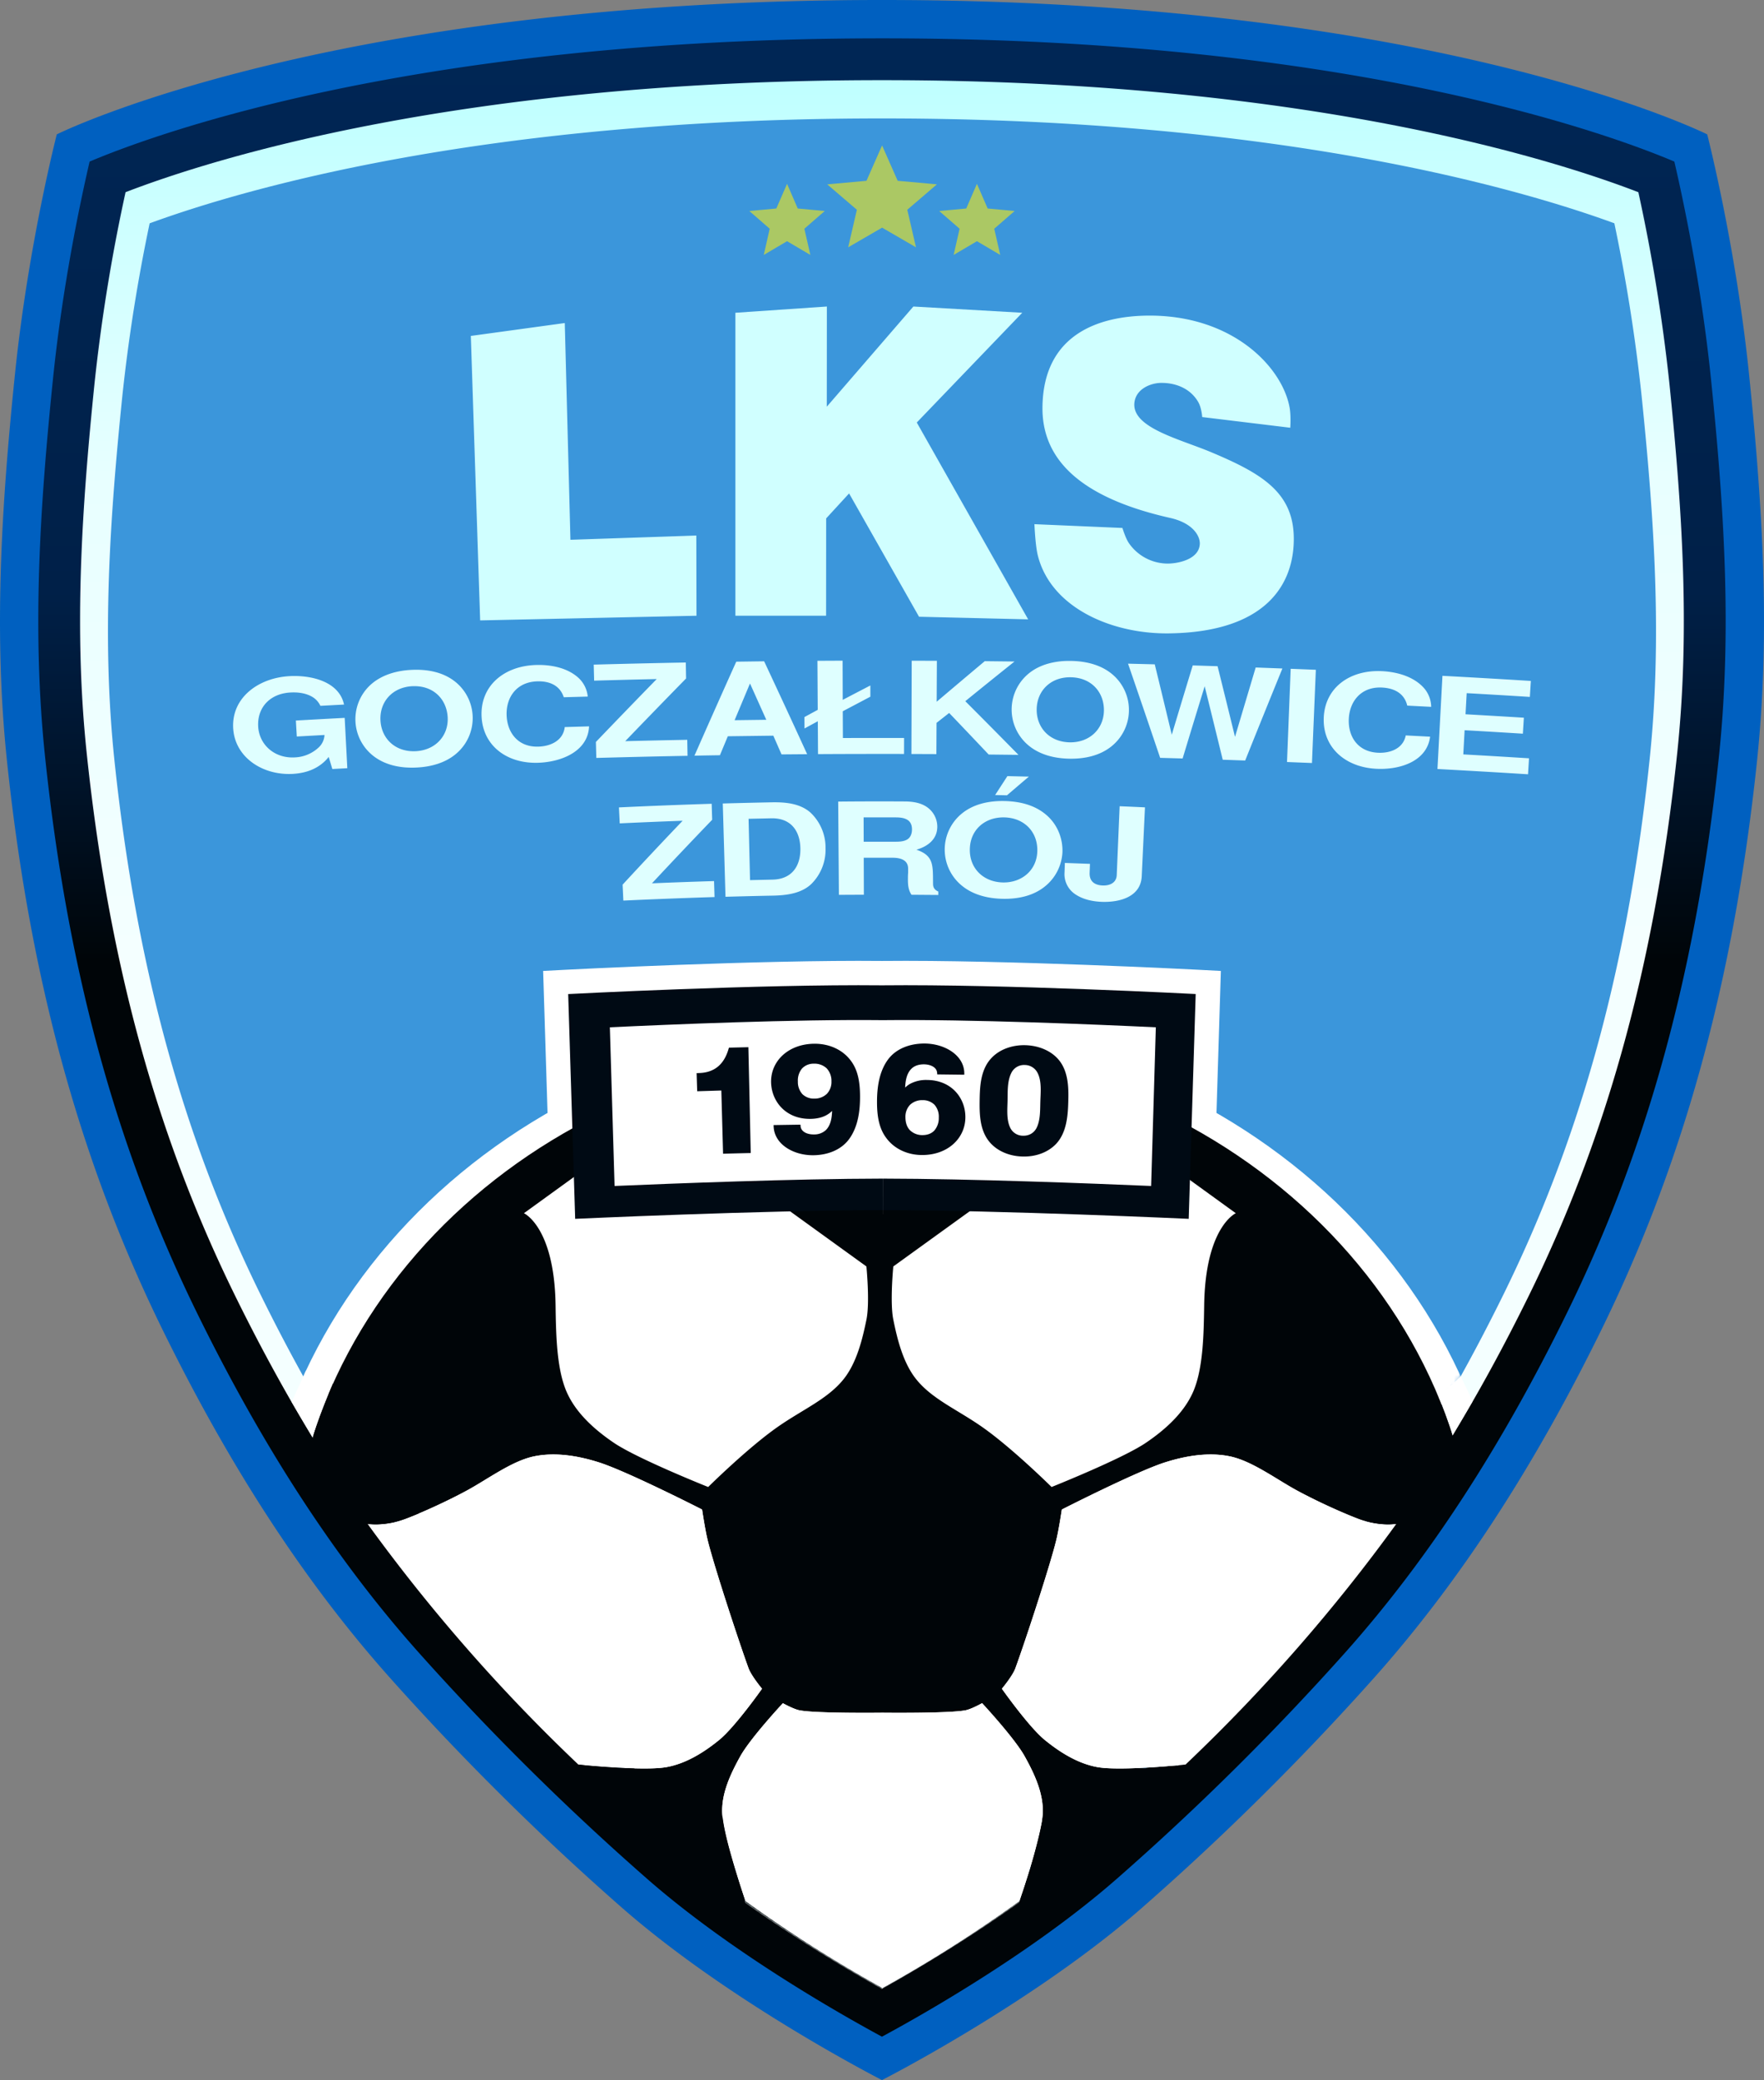 <svg xmlns="http://www.w3.org/2000/svg" width="424" height="500" fill="none"><rect width="100%" height="100%" fill="#808080" stroke="none"/><path fill="#0060C0" fill-rule="evenodd" d="M212 0C78.16-.01 13.65 32.3 13.65 32.3S6.75 59.05 3.58 90.1c-3.24 31.69-5.14 61.97-1.9 92.85 5.97 56.84 19.33 99.93 37.55 137 15.81 32.17 33.6 59.89 54.45 83.3a640.98 640.98 0 0 0 55.93 55.42C175.76 481.54 212 500 212 500s36.24-18.46 62.4-41.33a640.86 640.86 0 0 0 55.93-55.42c20.84-23.41 38.63-51.13 54.44-83.3 18.22-37.07 31.58-80.16 37.55-137 3.24-30.88 1.34-61.16-1.9-92.84-3.18-31.06-10.07-57.81-10.07-57.81S345.84-.02 212 0Z" clip-rule="evenodd"/><path fill="url(#a)" fill-rule="evenodd" d="M212 9.22c112.58-.03 175.09 23.11 190.45 29.62 2 8.6 6.44 29.19 8.8 52.2 3.18 31.03 5.08 60.7 1.9 90.95-5.83 55.54-18.85 97.66-36.66 133.9-15.41 31.36-32.73 58.4-53.05 81.23a631.4 631.4 0 0 1-55.12 54.6c-20.05 17.54-46.22 32.39-56.33 37.85-10.06-5.44-36.26-20.3-56.32-37.84a631.4 631.4 0 0 1-55.12-54.6c-20.32-22.84-37.64-49.88-53.05-81.24-17.81-36.24-30.83-78.36-36.66-133.9-3.18-30.25-1.28-59.92 1.9-90.95 2.35-23.01 6.8-43.6 8.8-52.2C36.9 32.34 99.4 9.2 212 9.22Z" clip-rule="evenodd"/><path fill="url(#b)" fill-rule="evenodd" d="M212.62 19.27c100.68.06 160.36 18.89 181.18 26.93a424.55 424.55 0 0 1 7.45 45.87c3.1 30.33 5 59.31 1.9 88.87-5.69 54.14-18.32 95.2-35.68 130.52-14.98 30.48-31.8 56.79-51.55 78.99a621.25 621.25 0 0 1-54.22 53.72c-16.76 14.65-37.96 27.35-49.71 33.93-11.74-6.57-32.95-19.27-49.71-33.93a621.24 621.24 0 0 1-54.22-53.73c-19.76-22.2-36.57-48.5-51.55-78.98-17.36-35.32-30-76.38-35.68-130.52-3.1-29.56-1.2-58.55 1.9-88.87a424.3 424.3 0 0 1 7.45-45.87c20.82-8.04 80.5-26.87 181.17-26.93h1.27Z" clip-rule="evenodd"/><mask id="c" width="386" height="460" x="19" y="19" maskUnits="userSpaceOnUse" style="mask-type:luminance"><path fill="#fff" d="M212.62 19.27c100.68.06 160.36 18.89 181.18 26.93a424.55 424.55 0 0 1 7.45 45.87c3.1 30.33 5 59.31 1.9 88.87-5.69 54.14-18.32 95.2-35.68 130.52-14.98 30.48-31.8 56.79-51.55 78.99a621.25 621.25 0 0 1-54.22 53.72c-16.76 14.65-37.96 27.35-49.71 33.93-11.74-6.57-32.95-19.27-49.71-33.93a621.24 621.24 0 0 1-54.22-53.73c-19.76-22.2-36.57-48.5-51.55-78.98-17.36-35.32-30-76.38-35.68-130.52-3.1-29.56-1.2-58.55 1.9-88.87a424.3 424.3 0 0 1 7.45-45.87c20.82-8.04 80.5-26.87 181.17-26.93h1.27Z"/></mask><g fill-rule="evenodd" clip-rule="evenodd" mask="url(#c)"><path fill="#000508" d="M212.21 252.15c78.52 0 142.64 57.61 142.64 129.08 0 71.47-64.12 129.07-142.64 129.07-78.52 0-142.64-57.6-142.64-129.07s64.13-129.08 142.64-129.08Z"/><path fill="#fff" d="M88.38 366.33s4 .73 9.2-1.26c3.9-1.5 9.71-4.12 14.56-6.74 5-2.7 10.8-7.09 16.1-8.23 5.12-1.1 10.66-.18 15.66 1.4 6.75 2.12 24.85 11.35 24.85 11.35s.75 4.97 1.35 7.4c1.64 6.59 7.65 24.82 9.82 30.76.68 1.85 3.24 4.92 3.24 4.92s-6.45 9.16-10.28 12.3c-3.7 3.02-8.04 5.73-12.75 6.55-5.64.99-21.12-.63-21.12-.63a417.27 417.27 0 0 1-50.63-57.82ZM335.6 366.33s-3.99.73-9.2-1.26c-3.9-1.5-9.71-4.12-14.56-6.74-5-2.7-10.8-7.09-16.1-8.23-5.12-1.1-10.65-.18-15.65 1.4-6.76 2.12-24.86 11.35-24.86 11.35s-.75 4.97-1.35 7.4c-1.63 6.59-7.64 24.82-9.82 30.76-.67 1.85-3.24 4.92-3.24 4.92s6.45 9.16 10.29 12.3c3.7 3.02 8.03 5.73 12.74 6.55 5.64.99 21.12-.63 21.12-.63a417.27 417.27 0 0 0 50.63-57.82ZM212 477.91a326.54 326.54 0 0 0 33.04-20.97s5.38-15.4 5.6-21.2c.17-4.73-2.03-9.4-4.33-13.54-2.43-4.39-10.25-12.8-10.25-12.8s-2.56 1.43-3.97 1.71c-3.9.78-20.09.59-20.09.59h.22s-16.18.2-20.08-.59c-1.41-.28-3.97-1.7-3.97-1.7s-7.82 8.4-10.25 12.79c-2.3 4.15-4.5 8.8-4.33 13.54.21 5.8 5.6 21.2 5.6 21.2a326.67 326.67 0 0 0 33.03 20.97"/></g><path fill="#3B96DB" fill-rule="evenodd" d="M211.37 28.47h1.26c94.36.05 152.23 16.73 175.4 25.2a413.8 413.8 0 0 1 6.56 41.57c3.06 29.86 4.96 58.4 1.9 87.5-5.58 53.19-17.97 93.55-35.03 128.25-14.7 29.9-31.16 55.72-50.53 77.49a614.53 614.53 0 0 1-53.63 53.13c-14.92 13.05-33.44 24.49-45.3 31.28-11.85-6.79-30.38-18.23-45.3-31.28a614.52 614.52 0 0 1-53.63-53.13c-19.37-21.77-35.84-47.59-50.54-77.49-17.05-34.7-29.44-75.06-35.03-128.26-3.05-29.1-1.15-57.63 1.9-87.49a413.57 413.57 0 0 1 6.57-41.56C59.14 45.2 117 28.52 211.37 28.47Z" clip-rule="evenodd"/><mask id="d" width="374" height="445" x="25" y="28" maskUnits="userSpaceOnUse" style="mask-type:luminance"><path fill="#fff" d="M211.37 28.47h1.26c94.36.05 152.23 16.73 175.4 25.2a413.8 413.8 0 0 1 6.56 41.57c3.06 29.86 4.96 58.4 1.9 87.5-5.58 53.19-17.97 93.55-35.03 128.25-14.7 29.9-31.16 55.72-50.53 77.49a614.53 614.53 0 0 1-53.63 53.13c-14.92 13.05-33.44 24.49-45.3 31.28-11.85-6.79-30.38-18.23-45.3-31.28a614.52 614.52 0 0 1-53.63-53.13c-19.37-21.77-35.84-47.59-50.54-77.49-17.05-34.7-29.44-75.06-35.03-128.26-3.05-29.1-1.15-57.63 1.9-87.49a413.57 413.57 0 0 1 6.57-41.56C59.14 45.2 117 28.52 211.37 28.47Z"/></mask><g mask="url(#d)"><path fill="#fff" fill-rule="evenodd" d="M212 246.35c83.11 0 150.59 61.41 150.59 137.07 0 75.65-67.48 137.06-150.59 137.06S61.41 459.07 61.41 383.42c0-75.66 67.48-137.07 150.59-137.07Z" clip-rule="evenodd"/><path fill="#fff" fill-rule="evenodd" d="M212 296.75H212c-29.3.04-73.46 2.08-73.46 2.08l-5.95.28-2.04-65.72 5.74-.3s46.22-2.4 75.71-2.1c29.5-.3 75.72 2.1 75.72 2.1l5.73.3-2.03 65.72-5.95-.28s-44.16-2.04-73.46-2.08Z" clip-rule="evenodd"/><path fill="#000508" fill-rule="evenodd" d="M212.21 252.15c78.52 0 142.64 57.61 142.64 129.08 0 71.47-64.12 129.07-142.64 129.07-78.52 0-142.64-57.6-142.64-129.07s64.13-129.08 142.64-129.08Z" clip-rule="evenodd"/><mask id="e" width="286" height="259" x="69" y="252" maskUnits="userSpaceOnUse" style="mask-type:luminance"><path fill="#fff" d="M212.21 252.15c78.52 0 142.64 57.61 142.64 129.08 0 71.47-64.12 129.07-142.64 129.07-78.52 0-142.64-57.6-142.64-129.07s64.13-129.08 142.64-129.08Z"/></mask><g fill="#fff" fill-rule="evenodd" clip-rule="evenodd" mask="url(#e)"><path d="M125.93 291.63s7.34 3.27 7.61 22.14c.1 6.92.24 15.11 2.58 20.62 2.2 5.2 6.8 9.29 11.47 12.45 5.68 3.84 22.63 10.6 22.63 10.6s9.44-9.36 16.7-14.44c6-4.2 12.01-6.68 15.86-11.49 3.2-4 4.57-9.84 5.49-14.36.84-4.16-.02-12.73-.02-12.73l-19.61-14.17-46.46-10.39-16.25 11.77ZM297.04 291.63s-7.33 3.27-7.6 22.14c-.1 6.92-.25 15.11-2.58 20.62-2.21 5.2-6.8 9.29-11.47 12.45-5.69 3.84-22.63 10.6-22.63 10.6s-9.44-9.36-16.7-14.44c-6-4.2-12.02-6.68-15.86-11.49-3.2-4-4.58-9.84-5.49-14.36-.84-4.16.01-12.73.01-12.73l19.62-14.17 46.45-10.39 16.25 11.77ZM335.6 366.33s-3.99.73-9.2-1.26c-3.9-1.5-9.71-4.12-14.56-6.74-5-2.7-10.8-7.09-16.1-8.23-5.12-1.1-10.65-.18-15.65 1.4-6.76 2.12-24.86 11.35-24.86 11.35s-.75 4.97-1.35 7.4c-1.63 6.59-7.64 24.82-9.82 30.76-.67 1.85-3.24 4.92-3.24 4.92s6.45 9.16 10.29 12.3c3.7 3.02 8.03 5.73 12.74 6.55 5.64.99 21.12-.63 21.12-.63a417.27 417.27 0 0 0 50.63-57.82ZM88.38 366.33s4 .73 9.2-1.26c3.9-1.5 9.71-4.12 14.56-6.74 5-2.7 10.8-7.09 16.1-8.23 5.12-1.1 10.66-.18 15.66 1.4 6.75 2.12 24.85 11.35 24.85 11.35s.75 4.97 1.35 7.4c1.64 6.59 7.65 24.82 9.82 30.76.68 1.85 3.24 4.92 3.24 4.92s-6.45 9.16-10.28 12.3c-3.7 3.02-8.04 5.73-12.75 6.55-5.64.99-21.12-.63-21.12-.63a417.27 417.27 0 0 1-50.63-57.82ZM212 477.91a326.54 326.54 0 0 0 33.04-20.97s5.38-15.4 5.6-21.2c.17-4.73-2.03-9.4-4.33-13.54-2.43-4.39-10.25-12.8-10.25-12.8s-2.56 1.43-3.97 1.71c-3.9.78-20.09.59-20.09.59h.22s-16.18.2-20.08-.59c-1.41-.28-3.97-1.7-3.97-1.7s-7.82 8.4-10.25 12.79c-2.3 4.15-4.5 8.8-4.33 13.54.21 5.8 5.6 21.2 5.6 21.2a326.67 326.67 0 0 0 33.03 20.97"/></g><path fill="#000A14" fill-rule="evenodd" d="M211.99 290.88c29.4.05 73.73 2.1 73.73 2.1l1.68-54.04s-46.07-2.4-75.41-2.09c-29.35-.3-75.42 2.1-75.42 2.1l1.68 54.03s44.33-2.05 73.74-2.1Z" clip-rule="evenodd"/><path fill="#fff" fill-rule="evenodd" d="M212.2 291.87v-8.56c-21.24.03-50.36 1.17-64.48 1.77l-1.13-38.14c14.23-.68 44.34-1.95 65.53-1.72h.09c21.26-.23 51.38 1.04 65.61 1.72l-1.13 38.14c-14.12-.6-43.24-1.74-64.47-1.77l-.01 8.56Z" clip-rule="evenodd"/></g><path fill="#ABC864" fill-rule="evenodd" d="m212.02 34.96 3.75 8.5 9.43.85-7.12 6.11 2.09 9.03-8.15-4.73-8.15 4.73 2.09-9.03-7.12-6.1 9.43-.86 3.75-8.5ZM189.18 44.19l2.57 5.93 6.49.6-4.9 4.26 1.44 6.3-5.6-3.3-5.6 3.3 1.43-6.3-4.9-4.26 6.49-.6 2.58-5.93ZM234.82 44.19l2.58 5.93 6.48.6-4.9 4.26 1.44 6.3-5.6-3.3-5.6 3.3 1.43-6.3-4.9-4.26 6.5-.6 2.57-5.93Z" clip-rule="evenodd"/><path fill="#000A14" fill-rule="evenodd" d="m173.38 262.13-5.8.18-.14-4.36c.2 0 .4 0 .61-.02 4.17-.13 6.14-2.61 7.07-5.8l.09-.3 4.67-.11.57 25.44c-2.21.05-4.43.1-6.65.17l-.42-15.2ZM192.4 270.34l.03.38c.14 1.39 1.7 2 3.2 1.97a4.1 4.1 0 0 0 2.84-1.01c1.27-1.23 1.47-3.09 1.54-4.64-.36.33-.73.65-1.17.9-1.15.71-2.65 1-4.05 1.01-5.92.08-9.36-4.22-9.45-8.8-.1-5.1 4.15-9.2 10.37-9.26 3.68-.04 6.92 1.5 8.83 4.12 1.86 2.48 2.17 5.66 2.18 8.5.02 3.35-.43 7.16-2.49 10.11-1.84 2.66-5.1 4.03-8.71 4.07-4.78.06-9.34-2.6-9.56-6.81l-.02-.44 6.45-.1Zm3.2-14.66a3.8 3.8 0 0 0-2.82 1.16 4.49 4.49 0 0 0-1 3.13 4.34 4.34 0 0 0 1.1 3.05 3.96 3.96 0 0 0 2.9 1.06 4.23 4.23 0 0 0 2.97-1.15 4.12 4.12 0 0 0 1.1-2.99 4.4 4.4 0 0 0-1.16-3.15 4.29 4.29 0 0 0-3.1-1.11ZM225.28 258.26l-.03-.38c-.11-1.4-1.68-2.03-3.19-2.04-1.09 0-2.14.28-2.89.97-1.3 1.2-1.53 3.06-1.61 4.61.36-.32.74-.64 1.19-.89a8.12 8.12 0 0 1 4.09-.93c5.95.04 9.27 4.44 9.2 9.05-.06 5.03-4.3 9.03-10.46 8.99-3.65-.02-6.8-1.62-8.65-4.23-1.82-2.49-2.12-5.66-2.13-8.5 0-3.36.46-7.17 2.56-10.11 1.9-2.67 5.25-3.98 8.9-3.96 4.83.03 9.43 2.8 9.52 7.06v.44l-6.5-.08Zm-3.5 14.59c1.1 0 2.13-.37 2.8-1.1a4.54 4.54 0 0 0 1.07-3.1 4.34 4.34 0 0 0-1.03-3.09 3.94 3.94 0 0 0-2.87-1.11 4.2 4.2 0 0 0-2.99 1.1 4.12 4.12 0 0 0-1.13 2.97c0 1.1.25 2.3 1.1 3.17a4.23 4.23 0 0 0 3.05 1.16ZM246.44 251.24c3.47.09 6.66 1.52 8.44 4.04 2 2.85 1.98 6.6 1.88 9.8-.1 3.26-.41 7.18-2.9 9.87-1.98 2.08-4.92 3.13-8.06 3.05-3.43-.08-6.55-1.5-8.33-3.98-2-2.77-2.05-6.47-2-9.6.05-3.3.24-7.33 2.8-10.05 1.95-2.12 5-3.2 8.17-3.13Zm-.12 4.76a3.4 3.4 0 0 0-3.28 2c-.94 1.94-.82 4.47-.86 6.52-.04 2.07-.32 4.76.72 6.72a3.39 3.39 0 0 0 3.02 1.76c1.54.04 2.69-.77 3.26-1.93.91-1.87.82-4.3.88-6.3.06-2.12.38-4.92-.7-6.93a3.45 3.45 0 0 0-3.04-1.84Z" clip-rule="evenodd"/><path fill="#fff" fill-rule="evenodd" d="M335.6 366.33s-3.99.73-9.2-1.26c-3.9-1.5-9.71-4.12-14.56-6.74-5-2.7-10.8-7.09-16.1-8.23-5.12-1.1-10.65-.18-15.65 1.4-6.76 2.12-24.86 11.35-24.86 11.35s-.75 4.97-1.35 7.4c-1.63 6.59-7.64 24.82-9.82 30.76-.67 1.85-3.24 4.92-3.24 4.92s6.45 9.16 10.29 12.3c3.7 3.02 8.03 5.73 12.74 6.55 5.64.99 21.12-.63 21.12-.63a417.27 417.27 0 0 0 50.63-57.82ZM88.38 366.33s4 .73 9.2-1.26c3.9-1.5 9.71-4.12 14.56-6.74 5-2.7 10.8-7.09 16.1-8.23 5.12-1.1 10.66-.18 15.66 1.4 6.75 2.12 24.85 11.35 24.85 11.35s.75 4.97 1.35 7.4c1.64 6.59 7.65 24.82 9.82 30.76.68 1.85 3.24 4.92 3.24 4.92s-6.45 9.16-10.28 12.3c-3.7 3.02-8.04 5.73-12.75 6.55-5.64.99-21.12-.63-21.12-.63a417.27 417.27 0 0 1-50.63-57.82ZM212 477.91a326.54 326.54 0 0 0 33.04-20.97s5.38-15.4 5.6-21.2c.17-4.73-2.03-9.4-4.33-13.54-2.43-4.39-10.25-12.8-10.25-12.8s-2.56 1.43-3.97 1.71c-3.9.78-20.09.59-20.09.59h.22s-16.18.2-20.08-.59c-1.41-.28-3.97-1.7-3.97-1.7s-7.82 8.4-10.25 12.79c-2.3 4.15-4.5 8.8-4.33 13.54.21 5.8 5.6 21.2 5.6 21.2a326.67 326.67 0 0 0 33.03 20.97" clip-rule="evenodd"/><path fill="#D0FFFF" fill-rule="evenodd" d="m135.75 77.65-22.58 3.1 2.24 68.38 52-1.12-.04-19.28-30.26 1.02-1.36-52.1ZM176.76 75.18l21.99-1.5-.02 24.08 20.81-24.08 26.17 1.5-25.35 26.38 26.77 47.32-26.23-.63-16.81-29.64-5.51 6-.02 23.4h-21.8V75.18ZM269.79 126.91l-21.15-.91s.2 5.04.8 7.47c3.13 12.64 17.82 18.99 31.65 18.78 23.4-.34 30-11.97 29.89-22.96-.11-10.9-7.64-15.44-19.67-20.51-7.55-3.2-18.95-5.84-18.66-11.7.18-3.53 3.87-5.02 6.44-5.04 3.88-.03 7.23 1.59 8.96 4.67.78 1.4.91 3.54.91 3.54l21.17 2.57s.21-2.87-.17-4.92c-1.82-9.8-13.89-22.34-34.38-22.03-10.63.17-24.76 3.92-25.01 21.92-.16 11.7 7.72 21.53 30.7 26.71 5.5 1.24 7.16 4.35 7.12 6.18-.1 3.55-4.63 4.7-7.47 4.79a11.38 11.38 0 0 1-9.58-4.92c-.8-1.15-1.55-3.64-1.55-3.64Z" clip-rule="evenodd"/><path fill="#DFFFFF" fill-rule="evenodd" d="M82.85 172.56c-3.9.2-7.82.42-11.73.64l.22 3.84 6.66-.37a4.4 4.4 0 0 1-1.3 2.9 8.88 8.88 0 0 1-5.84 2.49c-4.82.28-8.53-2.99-8.8-7.38-.27-4.54 2.75-7.94 7.75-8.22 1.81-.1 3.72.14 5.27 1.06a4.91 4.91 0 0 1 1.93 2.14l5.68-.3c-1.17-5.53-7.85-7.13-13.14-6.83-7.53.43-13.96 5.25-13.5 12.59.44 6.95 7.1 11.32 14.36 10.9 3.5-.2 6.5-1.44 8.6-4.07l.87 2.9 3.6-.19-.63-12.1ZM98.95 161.02c-3.6.16-7.24 1.2-9.86 3.57a11.2 11.2 0 0 0 .86 17.28c2.85 2.13 6.5 2.8 10.1 2.63 3.62-.16 7.2-1.16 9.83-3.53a11.2 11.2 0 0 0-.71-17.29c-2.89-2.18-6.56-2.83-10.22-2.66Zm.22 3.93c4.99-.23 8.25 3.13 8.44 7.58.18 4.33-2.95 7.82-7.73 8.04-4.89.22-8.22-3.05-8.43-7.43-.22-4.4 2.82-7.97 7.72-8.2ZM141.27 167.44a7.02 7.02 0 0 0-2.1-4.38c-2.67-2.53-6.7-3.33-10.4-3.21-7.67.26-13.3 5.02-13.02 12.26.27 7.12 6.08 11.5 13.64 11.24 5.7-.2 11.96-2.82 12.2-8.75l-5.85.17c-.34 3.1-3.17 4.6-6.31 4.7-4.89.17-7.5-3.33-7.66-7.52-.15-4.3 2.36-8 7.33-8.17 3.07-.1 5.5 1.03 6.41 3.82l5.76-.16ZM164.84 159.25c-7.38.14-14.75.31-22.13.51l.1 3.85c5.02-.14 10.03-.27 15.04-.38a2339 2339 0 0 0-14.62 15.12l.1 3.84c7.31-.2 14.62-.38 21.93-.51l-.07-3.85c-4.97.1-9.94.2-14.91.33 4.85-5.04 9.73-10.07 14.63-15.07l-.07-3.84ZM185.88 176.84l1.97 4.5 6.16-.05c-3.41-7.45-6.86-14.9-10.34-22.33l-6.7.09c-3.38 7.52-6.73 15.05-10.05 22.6 2.04-.05 4.08-.08 6.12-.11l1.9-4.56 10.94-.14Zm-1.69-3.82-7.62.1 3.7-8.83 3.92 8.73ZM202.56 168.23l-.03-9.42-6.05.03.07 11.79-3.2 1.74.02 2.74 3.2-1.74.05 7.9c6.9-.04 13.79-.05 20.68-.04l.01-3.84c-4.9-.01-9.8 0-14.71.01l-.03-6.43 6.63-3.5v-2.7c-2.21 1.15-4.43 2.3-6.63 3.46ZM225.11 173.76l3.03-2.38c3.18 3.32 6.34 6.65 9.5 9.99l7.16.08c-4.24-4.31-8.5-8.62-12.78-12.9 3.93-3.2 7.87-6.37 11.83-9.54l-7.15-.08c-3.87 3.24-7.72 6.5-11.56 9.75l.05-9.84-6.05-.02-.07 22.43c2 0 4 0 6 .02l.04-7.5Z" clip-rule="evenodd"/><path fill="#DFFFFF" fill-rule="evenodd" d="M257.43 158.87c-3.6-.07-7.29.72-10.06 2.94a11.2 11.2 0 0 0-.24 17.3c2.7 2.3 6.3 3.2 9.92 3.26 3.6.07 7.24-.7 10.02-2.9a11.2 11.2 0 0 0 .39-17.3c-2.74-2.35-6.36-3.24-10.03-3.3Zm-.03 3.93c5 .1 8.03 3.65 7.94 8.1-.1 4.33-3.44 7.62-8.22 7.54-4.9-.1-8-3.57-7.94-7.95.06-4.4 3.31-7.78 8.22-7.69ZM299.3 182.8a3899.6 3899.6 0 0 1 8.94-22.11l-6.42-.24-4.97 16.67c-1.39-5.66-2.78-11.32-4.19-16.98l-5.97-.19c-1.69 5.55-3.37 11.1-5.04 16.66-1.35-5.64-2.71-11.28-4.09-16.92l-6.42-.16c2.6 7.54 5.17 15.09 7.72 22.64l5.4.15c1.75-5.79 3.52-11.57 5.3-17.36 1.46 5.89 2.9 11.77 4.34 17.66l5.4.19ZM316.28 161l-6.05-.24-.88 22.41 6 .24c.3-7.47.62-14.94.93-22.4ZM344 169.91a7.02 7.02 0 0 0-1.74-4.53c-2.44-2.73-6.38-3.87-10.1-4.05-7.66-.37-13.67 3.92-13.98 11.16-.3 7.12 5.12 11.95 12.69 12.31 5.66.28 12.14-1.82 12.87-7.72l-5.85-.3c-.6 3.05-3.55 4.31-6.68 4.16-4.88-.23-7.2-3.92-7.01-8.12.2-4.3 3-7.79 7.97-7.55 3.08.15 5.4 1.48 6.08 4.34l5.75.3ZM352.04 175.53c4.67.26 9.34.54 14 .83l.24-3.84c-4.67-.29-9.35-.56-14.02-.83l.28-5.07c5.06.28 10.13.58 15.18.9l.24-3.84c-7.08-.44-14.16-.85-21.25-1.23l-1.2 22.4c7.25.39 14.51.81 21.77 1.27l.24-3.84c-5.27-.33-10.54-.65-15.8-.94l.32-5.81ZM171.06 193.21c-7.43.23-14.86.52-22.29.87l.19 3.84c5.04-.24 10.08-.45 15.12-.63a1238.2 1238.2 0 0 0-14.43 15.36l.18 3.83c7.3-.34 14.61-.62 21.92-.85l-.12-3.84c-4.97.15-9.95.33-14.92.54 4.78-5.13 9.6-10.22 14.47-15.28l-.12-3.84ZM174.38 215.56c3.8-.1 7.6-.2 11.4-.27 3.21-.07 6.75-.48 9.2-2.77a11.6 11.6 0 0 0 3.45-8.66 11.55 11.55 0 0 0-3.66-8.57c-2.57-2.24-6.19-2.5-9.44-2.43-3.86.08-7.73.17-11.6.28l.65 22.42Zm5.9-4-.35-14.74 5.48-.12c4.56-.09 6.9 2.88 6.97 7.27.06 4.35-2.16 7.38-6.68 7.47l-5.42.12ZM207.6 206.18h6.94c1.83 0 3.75.49 3.74 2.65v.93c-.04.5-.05.97-.05 1.47-.01 1.4.07 2.66.86 3.85l6.44.05v-.82c-.84-.38-1.27-.93-1.26-1.86-.06-4.35.27-6.76-4-8.2 2.69-.77 5-2.48 5.02-5.5a5.74 5.74 0 0 0-2.19-4.53c-1.6-1.27-3.74-1.57-5.72-1.57-5.3-.03-10.61-.02-15.91.03l.17 22.42 6-.03-.03-8.9Zm0-3.84-.02-5.86h7.35c1.1 0 2.23.01 3.2.6.79.5 1.09 1.38 1.08 2.28 0 .91-.29 1.89-1.1 2.4-.94.58-2.13.57-3.2.57h-7.31ZM241.44 192.55c-3.57-.08-7.3.65-10.14 2.92a11.18 11.18 0 0 0-.25 17.3c2.75 2.34 6.36 3.2 9.91 3.28 3.55.08 7.2-.62 10.05-2.85a11.26 11.26 0 0 0 4.36-8.36c.11-3.4-1.26-6.71-3.85-8.93-2.8-2.43-6.45-3.28-10.08-3.36Zm-.05 3.93c4.7.1 8.07 3.38 7.94 8.14-.13 4.62-3.8 7.6-8.28 7.5-4.6-.1-8.02-3.3-7.94-7.97.07-4.72 3.66-7.77 8.28-7.67Zm5.9-9.8-5.15-.12-2.95 4.55 2.85.06c1.75-1.5 3.5-3 5.25-4.48ZM269.12 193.8l-.7 16.57c-.09 1.86-1.7 2.54-3.37 2.48-1.96-.08-3.22-.99-3.14-3.05l.08-2.15-6.03-.22-.08 2.22a5.8 5.8 0 0 0 2.28 5.1c1.89 1.4 4.3 1.93 6.61 2.03 4.2.16 9.42-1.1 9.66-6.14l.78-16.57c-2.03-.1-4.06-.19-6.1-.27Z" clip-rule="evenodd"/><path fill="#fff" fill-rule="evenodd" d="m73.54 329.48-3.44 7.5 5.01 8.5c1.12-3.48 2.4-6.94 3.84-10.37l-5.4-5.63Z" clip-rule="evenodd"/><path fill="#000508" fill-rule="evenodd" d="M328.5 365.7c3.49.83 5.38.76 7.1.59 4.44-.45 8.56-.95 12.09-1.39l4.76-7.44a134.37 134.37 0 0 0-5.95-19.88c-24-3.24-19.15 26.39-18 28.13Z" clip-rule="evenodd"/><path fill="#fff" fill-rule="evenodd" d="m351.1 330.85 2.88 5.95-4.81 8.2a78.09 78.09 0 0 0-3.38-9.2l5.3-4.95Z" clip-rule="evenodd"/><path fill="#000508" fill-rule="evenodd" d="M244.48 458.66a149.48 149.48 0 0 0 5.96-20.48l13.98-13.07c7.22.57 16.25-.49 24.6-1.18l-44.54 34.73ZM152.41 425.1c-5.43-.2-10.72-.59-15.84-1.17l43.87 38.9c-.93-5.83-5.76-18.07-6.75-25.95l-21.28-11.77ZM85.73 365.82s3.46 1.19 8.6.16c2.25-.45 6.32-2.2 6.32-2.2l-20.62-31.2c-4.3 10.25-7.47 19.35-5.25 23.03l10.95 10.21Z" clip-rule="evenodd"/><defs><linearGradient id="a" x1="211.99" x2="211.99" y1="9.22" y2="230.99" gradientUnits="userSpaceOnUse"><stop stop-color="#002655"/><stop offset=".6" stop-color="#002048"/><stop offset=".81" stop-color="#001329"/><stop offset="1" stop-color="#000508"/></linearGradient><linearGradient id="b" x1="210.78" x2="211.99" y1="19.27" y2="228.46" gradientUnits="userSpaceOnUse"><stop stop-color="#BFFFFF"/><stop offset=".46" stop-color="#E8FFFF"/><stop offset="1" stop-color="#F4FFFF"/></linearGradient></defs></svg>